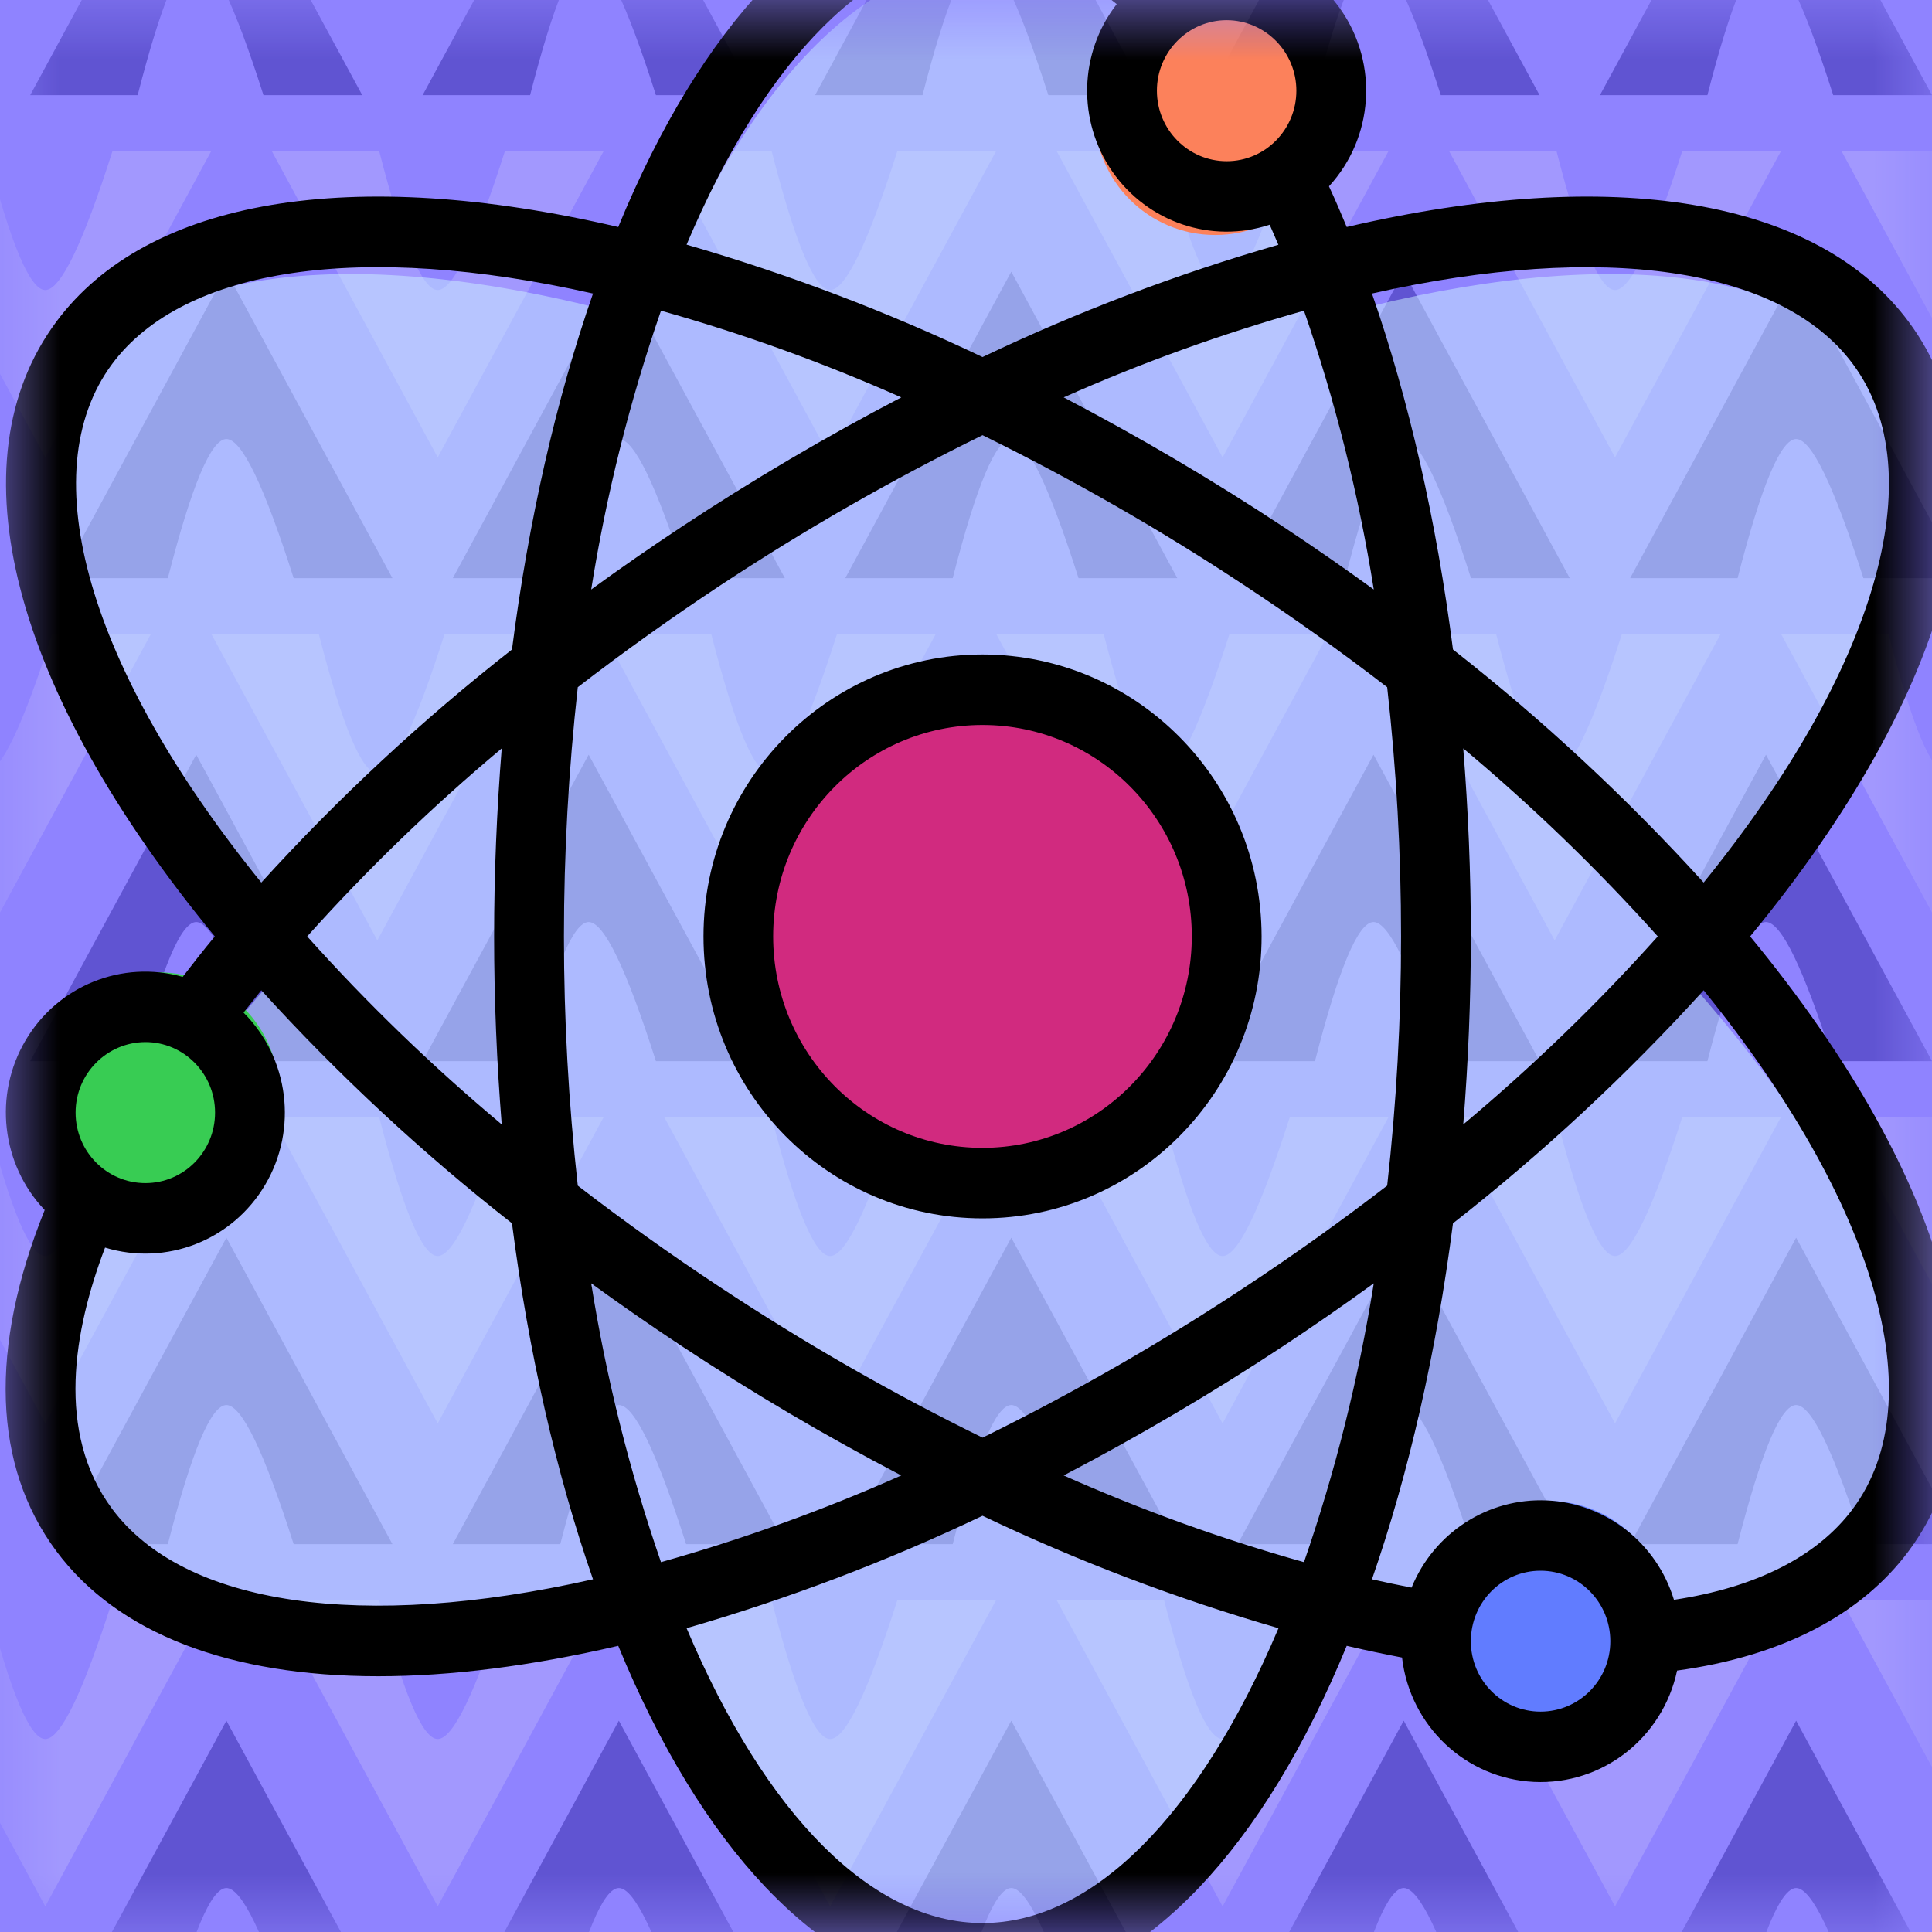 <?xml version="1.0" encoding="UTF-8"?>
<svg width="16px" height="16px" viewBox="0 0 16 16" version="1.1" xmlns="http://www.w3.org/2000/svg" xmlns:xlink="http://www.w3.org/1999/xlink">
    <title>purple-atom_favicon</title>
    <defs>
        <rect id="path-1" x="0" y="0" width="16" height="16"></rect>
    </defs>
    <g id="purple-atom" stroke="none" stroke-width="1" fill="none" fill-rule="evenodd">
        <rect fill="#8F83FF" x="0" y="0" width="16" height="16"></rect>
        <g id="Group">
            <mask id="mask-2" fill="white">
                <use xlink:href="#path-1"></use>
            </mask>
            <g id="Mask"></g>
            <g mask="url(#mask-2)">
                <g transform="translate(-1.5, -1.75)">
                    <g id="Group-2" stroke-width="1" fill="none" transform="translate(1.75, -0)">
                        <path d="M1.375,8 L2.75,10.538 L1.932,10.538 C1.687,9.77 1.502,9.386 1.375,9.386 C1.248,9.386 1.087,9.77 0.89,10.538 L0,10.538 L1.375,8 Z" id="Triangle" fill="#6054D2"></path>
                        <path d="M4.625,8 L6,10.538 L5.182,10.538 C4.937,9.77 4.752,9.386 4.625,9.386 C4.498,9.386 4.337,9.77 4.14,10.538 L3.25,10.538 L4.625,8 Z" id="Triangle-Copy" fill="#6054D2"></path>
                        <path d="M7.875,8 L9.25,10.538 L8.432,10.538 C8.187,9.77 8.002,9.386 7.875,9.386 C7.748,9.386 7.587,9.77 7.39,10.538 L6.5,10.538 L7.875,8 Z" id="Triangle-Copy-2" fill="#6054D2"></path>
                        <path d="M11.125,8 L12.5,10.538 L11.682,10.538 C11.437,9.77 11.252,9.386 11.125,9.386 C10.998,9.386 10.837,9.77 10.64,10.538 L9.75,10.538 L11.125,8 Z" id="Triangle-Copy-3" fill="#6054D2"></path>
                        <path d="M14.375,8 L15.75,10.538 L14.932,10.538 C14.687,9.77 14.502,9.386 14.375,9.386 C14.248,9.386 14.087,9.77 13.89,10.538 L13,10.538 L14.375,8 Z" id="Triangle-Copy-4" fill="#6054D2"></path>
                        <path d="M1.625,12 L3,14.538 L2.182,14.538 C1.937,13.77 1.752,13.386 1.625,13.386 C1.498,13.386 1.337,13.77 1.14,14.538 L0.25,14.538 L1.625,12 Z" id="Triangle-Copy-9" fill="#6054D2"></path>
                        <path d="M4.875,12 L6.25,14.538 L5.432,14.538 C5.187,13.77 5.002,13.386 4.875,13.386 C4.748,13.386 4.587,13.77 4.39,14.538 L3.5,14.538 L4.875,12 Z" id="Triangle-Copy-8" fill="#6054D2"></path>
                        <path d="M8.125,12 L9.5,14.538 L8.682,14.538 C8.437,13.77 8.252,13.386 8.125,13.386 C7.998,13.386 7.837,13.77 7.64,14.538 L6.75,14.538 L8.125,12 Z" id="Triangle-Copy-7" fill="#6054D2"></path>
                        <path d="M11.375,12 L12.75,14.538 L11.932,14.538 C11.687,13.77 11.502,13.386 11.375,13.386 C11.248,13.386 11.087,13.77 10.89,14.538 L10,14.538 L11.375,12 Z" id="Triangle-Copy-6" fill="#6054D2"></path>
                        <path d="M14.625,12 L16,14.538 L15.182,14.538 C14.937,13.77 14.752,13.386 14.625,13.386 C14.498,13.386 14.337,13.77 14.14,14.538 L13.25,14.538 L14.625,12 Z" id="Triangle-Copy-5" fill="#6054D2"></path>
                        <path d="M4.875,16 L6.25,18.538 L5.432,18.538 C5.187,17.77 5.002,17.386 4.875,17.386 C4.748,17.386 4.587,17.77 4.39,18.538 L3.5,18.538 L4.875,16 Z" id="Triangle-Copy-42" fill="#6054D2"></path>
                        <path d="M8.125,16 L9.5,18.538 L8.682,18.538 C8.437,17.77 8.252,17.386 8.125,17.386 C7.998,17.386 7.837,17.77 7.64,18.538 L6.75,18.538 L8.125,16 Z" id="Triangle-Copy-41" fill="#6054D2"></path>
                        <path d="M11.375,16 L12.75,18.538 L11.932,18.538 C11.687,17.77 11.502,17.386 11.375,17.386 C11.248,17.386 11.087,17.77 10.89,18.538 L10,18.538 L11.375,16 Z" id="Triangle-Copy-40" fill="#6054D2"></path>
                        <path d="M4.625,6.66133815e-16 L6,2.538 L5.182,2.538 C4.937,1.77 4.752,1.386 4.625,1.386 C4.498,1.386 4.337,1.77 4.14,2.538 L3.25,2.538 L4.625,6.66133815e-16 Z" id="Triangle-Copy-37" fill="#6054D2"></path>
                        <path d="M7.875,6.66133815e-16 L9.25,2.538 L8.432,2.538 C8.187,1.77 8.002,1.386 7.875,1.386 C7.748,1.386 7.587,1.77 7.39,2.538 L6.5,2.538 L7.875,6.66133815e-16 Z" id="Triangle-Copy-36" fill="#6054D2"></path>
                        <path d="M11.125,6.66133815e-16 L12.5,2.538 L11.682,2.538 C11.437,1.77 11.252,1.386 11.125,1.386 C10.998,1.386 10.837,1.77 10.64,2.538 L9.75,2.538 L11.125,6.66133815e-16 Z" id="Triangle-Copy-35" fill="#6054D2"></path>
                        <path d="M1.625,4 L3,6.538 L2.182,6.538 C1.937,5.77 1.752,5.386 1.625,5.386 C1.498,5.386 1.337,5.77 1.14,6.538 L0.25,6.538 L1.625,4 Z" id="Triangle-Copy-28" fill="#6054D2"></path>
                        <path d="M4.875,4 L6.25,6.538 L5.432,6.538 C5.187,5.77 5.002,5.386 4.875,5.386 C4.748,5.386 4.587,5.77 4.39,6.538 L3.5,6.538 L4.875,4 Z" id="Triangle-Copy-27" fill="#6054D2"></path>
                        <path d="M8.125,4 L9.5,6.538 L8.682,6.538 C8.437,5.77 8.252,5.386 8.125,5.386 C7.998,5.386 7.837,5.77 7.64,6.538 L6.75,6.538 L8.125,4 Z" id="Triangle-Copy-26" fill="#6054D2"></path>
                        <path d="M11.375,4 L12.75,6.538 L11.932,6.538 C11.687,5.77 11.502,5.386 11.375,5.386 C11.248,5.386 11.087,5.77 10.89,6.538 L10,6.538 L11.375,4 Z" id="Triangle-Copy-25" fill="#6054D2"></path>
                        <path d="M14.625,4 L16,6.538 L15.182,6.538 C14.937,5.77 14.752,5.386 14.625,5.386 C14.498,5.386 14.337,5.77 14.14,6.538 L13.25,6.538 L14.625,4 Z" id="Triangle-Copy-24" fill="#6054D2"></path>
                    </g>
                    <g id="Group-3" stroke-width="1" fill="none" transform="translate(0, 3)">
                        <path d="M1.875,8 L3.25,10.538 L2.432,10.538 C2.187,9.77 2.002,9.386 1.875,9.386 C1.748,9.386 1.587,9.77 1.39,10.538 L0.5,10.538 L1.875,8 Z" id="Triangle" fill="#A298FE" transform="translate(1.875, 9.269) scale(1, -1) translate(-1.875, -9.269) "></path>
                        <path d="M5.125,8 L6.5,10.538 L5.682,10.538 C5.437,9.77 5.252,9.386 5.125,9.386 C4.998,9.386 4.837,9.77 4.64,10.538 L3.75,10.538 L5.125,8 Z" id="Triangle-Copy" fill="#A298FE" transform="translate(5.125, 9.269) scale(1, -1) translate(-5.125, -9.269) "></path>
                        <path d="M8.375,8 L9.75,10.538 L8.932,10.538 C8.687,9.77 8.502,9.386 8.375,9.386 C8.248,9.386 8.087,9.77 7.89,10.538 L7,10.538 L8.375,8 Z" id="Triangle-Copy-2" fill="#A298FE" transform="translate(8.375, 9.269) scale(1, -1) translate(-8.375, -9.269) "></path>
                        <path d="M11.625,8 L13,10.538 L12.182,10.538 C11.937,9.77 11.752,9.386 11.625,9.386 C11.498,9.386 11.337,9.77 11.14,10.538 L10.25,10.538 L11.625,8 Z" id="Triangle-Copy-3" fill="#A298FE" transform="translate(11.625, 9.269) scale(1, -1) translate(-11.625, -9.269) "></path>
                        <path d="M14.875,8 L16.25,10.538 L15.432,10.538 C15.187,9.77 15.002,9.386 14.875,9.386 C14.748,9.386 14.587,9.77 14.39,10.538 L13.5,10.538 L14.875,8 Z" id="Triangle-Copy-4" fill="#A298FE" transform="translate(14.875, 9.269) scale(1, -1) translate(-14.875, -9.269) "></path>
                        <path d="M1.375,4 L2.75,6.538 L1.932,6.538 C1.687,5.77 1.502,5.386 1.375,5.386 C1.248,5.386 1.087,5.77 0.89,6.538 L0,6.538 L1.375,4 Z" id="Triangle-Copy-14" fill="#A298FE" transform="translate(1.375, 5.269) scale(1, -1) translate(-1.375, -5.269) "></path>
                        <path d="M4.625,4 L6,6.538 L5.182,6.538 C4.937,5.77 4.752,5.386 4.625,5.386 C4.498,5.386 4.337,5.77 4.14,6.538 L3.25,6.538 L4.625,4 Z" id="Triangle-Copy-13" fill="#A298FE" transform="translate(4.625, 5.269) scale(1, -1) translate(-4.625, -5.269) "></path>
                        <path d="M7.875,4 L9.25,6.538 L8.432,6.538 C8.187,5.77 8.002,5.386 7.875,5.386 C7.748,5.386 7.587,5.77 7.39,6.538 L6.5,6.538 L7.875,4 Z" id="Triangle-Copy-12" fill="#A298FE" transform="translate(7.875, 5.269) scale(1, -1) translate(-7.875, -5.269) "></path>
                        <path d="M11.125,4 L12.5,6.538 L11.682,6.538 C11.437,5.77 11.252,5.386 11.125,5.386 C10.998,5.386 10.837,5.77 10.64,6.538 L9.75,6.538 L11.125,4 Z" id="Triangle-Copy-11" fill="#A298FE" transform="translate(11.125, 5.269) scale(1, -1) translate(-11.125, -5.269) "></path>
                        <path d="M14.375,4 L15.75,6.538 L14.932,6.538 C14.687,5.77 14.502,5.386 14.375,5.386 C14.248,5.386 14.087,5.77 13.89,6.538 L13,6.538 L14.375,4 Z" id="Triangle-Copy-10" fill="#A298FE" transform="translate(14.375, 5.269) scale(1, -1) translate(-14.375, -5.269) "></path>
                        <path d="M17.625,4 L19,6.538 L18.182,6.538 C17.937,5.77 17.752,5.386 17.625,5.386 C17.498,5.386 17.337,5.77 17.14,6.538 L16.25,6.538 L17.625,4 Z" id="Triangle-Copy-15" fill="#A298FE" transform="translate(17.625, 5.269) scale(1, -1) translate(-17.625, -5.269) "></path>
                        <path d="M18.125,8 L19.5,10.538 L18.682,10.538 C18.437,9.77 18.252,9.386 18.125,9.386 C17.998,9.386 17.837,9.77 17.64,10.538 L16.75,10.538 L18.125,8 Z" id="Triangle-Copy-16" fill="#A298FE" transform="translate(18.125, 9.269) scale(1, -1) translate(-18.125, -9.269) "></path>
                        <path d="M5.125,0 L6.5,2.538 L5.682,2.538 C5.437,1.77 5.252,1.386 5.125,1.386 C4.998,1.386 4.837,1.77 4.64,2.538 L3.75,2.538 L5.125,0 Z" id="Triangle-Copy-32" fill="#A298FE" transform="translate(5.125, 1.269) scale(1, -1) translate(-5.125, -1.269) "></path>
                        <path d="M8.375,0 L9.75,2.538 L8.932,2.538 C8.687,1.77 8.502,1.386 8.375,1.386 C8.248,1.386 8.087,1.77 7.89,2.538 L7,2.538 L8.375,0 Z" id="Triangle-Copy-31" fill="#A298FE" transform="translate(8.375, 1.269) scale(1, -1) translate(-8.375, -1.269) "></path>
                        <path d="M11.625,0 L13,2.538 L12.182,2.538 C11.937,1.77 11.752,1.386 11.625,1.386 C11.498,1.386 11.337,1.77 11.14,2.538 L10.25,2.538 L11.625,0 Z" id="Triangle-Copy-30" fill="#A298FE" transform="translate(11.625, 1.269) scale(1, -1) translate(-11.625, -1.269) "></path>
                        <path d="M14.875,0 L16.25,2.538 L15.432,2.538 C15.187,1.77 15.002,1.386 14.875,1.386 C14.748,1.386 14.587,1.77 14.39,2.538 L13.5,2.538 L14.875,0 Z" id="Triangle-Copy-29" fill="#A298FE" transform="translate(14.875, 1.269) scale(1, -1) translate(-14.875, -1.269) "></path>
                        <path d="M5.125,12 L6.5,14.538 L5.682,14.538 C5.437,13.77 5.252,13.386 5.125,13.386 C4.998,13.386 4.837,13.77 4.64,14.538 L3.75,14.538 L5.125,12 Z" id="Triangle-Copy-22" fill="#A298FE" transform="translate(5.125, 13.269) scale(1, -1) translate(-5.125, -13.269) "></path>
                        <path d="M8.375,12 L9.75,14.538 L8.932,14.538 C8.687,13.77 8.502,13.386 8.375,13.386 C8.248,13.386 8.087,13.77 7.89,14.538 L7,14.538 L8.375,12 Z" id="Triangle-Copy-21" fill="#A298FE" transform="translate(8.375, 13.269) scale(1, -1) translate(-8.375, -13.269) "></path>
                        <path d="M11.625,12 L13,14.538 L12.182,14.538 C11.937,13.77 11.752,13.386 11.625,13.386 C11.498,13.386 11.337,13.77 11.14,14.538 L10.25,14.538 L11.625,12 Z" id="Triangle-Copy-20" fill="#A298FE" transform="translate(11.625, 13.269) scale(1, -1) translate(-11.625, -13.269) "></path>
                        <path d="M14.875,12 L16.25,14.538 L15.432,14.538 C15.187,13.77 15.002,13.386 14.875,13.386 C14.748,13.386 14.587,13.77 14.39,14.538 L13.5,14.538 L14.875,12 Z" id="Triangle-Copy-19" fill="#A298FE" transform="translate(14.875, 13.269) scale(1, -1) translate(-14.875, -13.269) "></path>
                    </g>
                    <path d="M3.375,16 L4.75,18.538 L3.932,18.538 C3.687,17.77 3.502,17.386 3.375,17.386 C3.248,17.386 3.087,17.77 2.89,18.538 L2,18.538 L3.375,16 Z" id="Triangle-Copy-43" fill="#6054D2"></path>
                    <path d="M16.375,16 L17.75,18.538 L16.932,18.538 C16.687,17.77 16.502,17.386 16.375,17.386 C16.248,17.386 16.087,17.77 15.89,18.538 L15,18.538 L16.375,16 Z" id="Triangle-Copy-39" fill="#6054D2"></path>
                    <path d="M3.125,-2.88657986e-15 L4.5,2.538 L3.682,2.538 C3.437,1.77 3.252,1.386 3.125,1.386 C2.998,1.386 2.837,1.77 2.64,2.538 L1.75,2.538 L3.125,-2.88657986e-15 Z" id="Triangle-Copy-38" fill="#6054D2"></path>
                    <path d="M16.125,-2.88657986e-15 L17.5,2.538 L16.682,2.538 C16.437,1.77 16.252,1.386 16.125,1.386 C15.998,1.386 15.837,1.77 15.64,2.538 L14.75,2.538 L16.125,-2.88657986e-15 Z" id="Triangle-Copy-34" fill="#6054D2"></path>
                    <path d="M1.875,3 L3.25,5.538 L2.432,5.538 C2.187,4.77 2.002,4.386 1.875,4.386 C1.748,4.386 1.587,4.77 1.39,5.538 L0.5,5.538 L1.875,3 Z" id="Triangle-Copy-33" fill="#A298FE" transform="translate(1.875, 4.269) scale(1, -1) translate(-1.875, -4.269) "></path>
                    <path d="M18.125,3 L19.5,5.538 L18.682,5.538 C18.437,4.77 18.252,4.386 18.125,4.386 C17.998,4.386 17.837,4.77 17.64,5.538 L16.75,5.538 L18.125,3 Z" id="Triangle-Copy-17" fill="#A298FE" transform="translate(18.125, 4.269) scale(1, -1) translate(-18.125, -4.269) "></path>
                    <path d="M1.875,15 L3.25,17.538 L2.432,17.538 C2.187,16.77 2.002,16.386 1.875,16.386 C1.748,16.386 1.587,16.77 1.39,17.538 L0.5,17.538 L1.875,15 Z" id="Triangle-Copy-23" fill="#A298FE" transform="translate(1.875, 16.269) scale(1, -1) translate(-1.875, -16.269) "></path>
                    <path d="M18.125,15 L19.5,17.538 L18.682,17.538 C18.437,16.77 18.252,16.386 18.125,16.386 C17.998,16.386 17.837,16.77 17.64,17.538 L16.75,17.538 L18.125,15 Z" id="Triangle-Copy-18" fill="#A298FE" transform="translate(18.125, 16.269) scale(1, -1) translate(-18.125, -16.269) "></path>
                </g>
            </g>
            <g id="Group-Copy" mask="url(#mask-2)">
                <g transform="translate(-0, -1)">
                    <path d="M8.293,0.649 C9.442,0.649 10.47,1.789 11.157,3.585 C13.275,3.03 14.975,3.194 15.626,4.189 C16.346,5.289 15.608,7.14 13.902,9.03 C15.608,10.92 16.346,12.771 15.626,13.871 C14.967,14.879 13.232,15.034 11.075,14.454 C10.39,16.132 9.397,17.186 8.293,17.186 C7.169,17.186 6.161,16.094 5.474,14.365 C3.174,15.047 1.301,14.927 0.61,13.871 C-0.109,12.771 0.628,10.92 2.334,9.03 C0.628,7.14 -0.109,5.289 0.61,4.189 C1.293,3.144 3.132,3.016 5.397,3.671 C6.083,1.826 7.126,0.649 8.293,0.649 Z" id="Combined-Shape" fill-opacity="0.5" fill="#CDF2FF"></path>
                    <circle id="Oval" fill="#D12A7F" cx="8.199" cy="8.674" r="2.189"></circle>
                    <circle id="Oval" fill="#617CFF" cx="12.82" cy="14.43" r="1"></circle>
                    <circle id="Oval-Copy-2" fill="#FC815B" cx="10.064" cy="1.946" r="1"></circle>
                    <circle id="Oval-Copy-3" fill="#38CC53" cx="1.309" cy="10.052" r="1"></circle>
                    <g id="001-atom" stroke-width="1" fill="none" transform="translate(0.012, 0)">
                        <path d="M15.795,3.665 C15.039,2.646 13.35,2.365 11.141,2.88 C11.094,2.766 11.045,2.653 10.994,2.543 C11.363,2.141 11.405,1.534 11.095,1.084 C10.785,0.634 10.207,0.463 9.705,0.672 C9.21,0.227 8.679,0 8.125,0 C7.488,0 6.883,0.297 6.327,0.882 C5.862,1.373 5.452,2.044 5.108,2.88 C2.899,2.365 1.21,2.646 0.454,3.665 C-0.407,4.824 0.086,6.716 1.767,8.755 C1.675,8.866 1.587,8.978 1.501,9.09 C0.999,8.948 0.467,9.163 0.2,9.615 C-0.067,10.066 -0.002,10.642 0.358,11.021 C-0.103,12.165 -0.071,13.138 0.454,13.845 C0.963,14.53 1.893,14.882 3.12,14.882 C3.717,14.882 4.385,14.798 5.108,14.63 C5.452,15.465 5.862,16.137 6.327,16.628 C6.883,17.213 7.488,17.51 8.125,17.51 C8.761,17.51 9.366,17.213 9.922,16.628 C10.387,16.137 10.797,15.466 11.141,14.63 C11.296,14.666 11.448,14.698 11.599,14.727 C11.665,15.294 12.127,15.73 12.692,15.757 C13.257,15.784 13.758,15.394 13.877,14.835 C14.74,14.717 15.4,14.377 15.795,13.845 C16.656,12.686 16.163,10.795 14.482,8.755 C16.163,6.715 16.656,4.824 15.795,3.665 Z M15.333,4.015 C16.002,4.917 15.527,6.545 14.097,8.309 C13.46,7.608 12.765,6.962 12.021,6.379 C11.885,5.317 11.655,4.307 11.35,3.431 C13.261,3.001 14.737,3.213 15.333,4.015 L15.333,4.015 Z M10.787,13.937 C10.107,13.746 9.442,13.506 8.797,13.219 C9.421,12.893 10.029,12.535 10.618,12.146 C10.871,11.978 11.12,11.806 11.365,11.628 C11.24,12.414 11.047,13.186 10.787,13.937 L10.787,13.937 Z M5.462,13.937 C5.202,13.186 5.009,12.414 4.884,11.628 C5.128,11.805 5.377,11.978 5.631,12.146 C6.22,12.535 6.827,12.893 7.452,13.219 C6.807,13.506 6.141,13.746 5.462,13.937 L5.462,13.937 Z M5.462,3.573 C6.141,3.764 6.806,4.004 7.452,4.291 C6.827,4.617 6.22,4.975 5.631,5.364 C5.377,5.532 5.128,5.704 4.884,5.882 C5.009,5.096 5.202,4.324 5.462,3.573 L5.462,3.573 Z M5.947,11.657 C5.542,11.39 5.148,11.108 4.773,10.819 C4.62,9.447 4.62,8.063 4.773,6.691 C5.148,6.402 5.542,6.12 5.947,5.852 C6.646,5.39 7.373,4.973 8.125,4.604 C8.876,4.973 9.603,5.39 10.302,5.853 C10.707,6.12 11.101,6.402 11.476,6.691 C11.553,7.376 11.591,8.065 11.591,8.755 C11.591,9.445 11.553,10.134 11.476,10.819 C11.101,11.108 10.707,11.39 10.302,11.657 C9.603,12.12 8.876,12.537 8.125,12.906 C7.373,12.537 6.646,12.12 5.947,11.657 L5.947,11.657 Z M4.143,10.312 C3.57,9.832 3.031,9.312 2.532,8.755 C3.031,8.198 3.57,7.678 4.143,7.198 C4.102,7.71 4.08,8.231 4.08,8.755 C4.08,9.279 4.102,9.799 4.143,10.312 L4.143,10.312 Z M10.787,3.573 C11.047,4.324 11.24,5.096 11.365,5.882 C11.121,5.705 10.872,5.532 10.618,5.364 C10.029,4.975 9.421,4.617 8.797,4.291 C9.442,4.004 10.108,3.764 10.787,3.573 L10.787,3.573 Z M12.106,7.198 C12.679,7.678 13.218,8.198 13.717,8.755 C13.218,9.312 12.679,9.832 12.106,10.312 C12.147,9.8 12.169,9.279 12.169,8.755 C12.169,8.231 12.147,7.711 12.106,7.198 Z M10.724,1.751 C10.724,2.073 10.466,2.335 10.147,2.335 C9.828,2.335 9.569,2.073 9.569,1.751 C9.569,1.429 9.828,1.167 10.147,1.167 C10.466,1.168 10.724,1.429 10.724,1.751 Z M8.125,0.584 C8.503,0.584 8.875,0.735 9.236,1.034 C8.923,1.438 8.909,2.001 9.2,2.421 C9.492,2.841 10.02,3.02 10.503,2.861 C10.527,2.916 10.551,2.971 10.575,3.027 C9.735,3.269 8.915,3.58 8.125,3.957 C7.334,3.58 6.514,3.269 5.674,3.026 C6.332,1.469 7.216,0.584 8.125,0.584 Z M0.916,4.015 C1.512,3.213 2.988,3 4.899,3.431 C4.594,4.307 4.364,5.317 4.228,6.379 C3.484,6.962 2.789,7.608 2.152,8.309 C0.722,6.545 0.247,4.917 0.916,4.015 Z M1.192,9.63 C1.511,9.63 1.769,9.892 1.769,10.214 C1.769,10.537 1.511,10.798 1.192,10.798 C0.873,10.798 0.614,10.537 0.614,10.214 C0.614,9.892 0.873,9.631 1.192,9.63 L1.192,9.63 Z M0.916,13.495 C0.448,12.864 0.598,12.014 0.858,11.332 C1.366,11.487 1.913,11.272 2.184,10.812 C2.456,10.352 2.382,9.763 2.005,9.386 C2.053,9.324 2.102,9.263 2.152,9.201 C2.789,9.902 3.484,10.548 4.228,11.131 C4.364,12.193 4.594,13.203 4.899,14.079 C2.988,14.51 1.512,14.297 0.916,13.495 Z M8.125,16.926 C7.216,16.926 6.332,16.041 5.674,14.484 C6.514,14.241 7.334,13.93 8.125,13.553 C8.915,13.93 9.735,14.241 10.576,14.484 C9.917,16.041 9.033,16.926 8.125,16.926 Z M12.746,15.175 C12.427,15.175 12.169,14.914 12.169,14.592 C12.169,14.269 12.427,14.008 12.746,14.008 C13.066,14.008 13.324,14.269 13.324,14.592 C13.324,14.914 13.065,15.175 12.746,15.175 L12.746,15.175 Z M15.333,13.495 C15.04,13.889 14.531,14.147 13.851,14.249 C13.708,13.778 13.287,13.449 12.8,13.426 C12.313,13.403 11.864,13.692 11.678,14.148 C11.57,14.127 11.461,14.104 11.35,14.079 C11.655,13.203 11.885,12.193 12.021,11.131 C12.765,10.548 13.46,9.902 14.097,9.201 C15.527,10.965 16.002,12.593 15.333,13.495 Z" id="Shape" fill="#000000" fill-rule="nonzero"></path>
                        <path d="M8.125,6.42 C6.848,6.42 5.814,7.466 5.814,8.755 C5.814,10.044 6.848,11.09 8.125,11.09 C9.401,11.09 10.436,10.044 10.436,8.755 C10.434,7.466 9.4,6.422 8.125,6.42 Z M8.125,10.506 C7.167,10.506 6.391,9.722 6.391,8.755 C6.391,7.788 7.167,7.004 8.125,7.004 C9.082,7.004 9.858,7.788 9.858,8.755 C9.857,9.722 9.081,10.505 8.125,10.506 L8.125,10.506 Z" id="Shape" fill="#000000" fill-rule="nonzero"></path>
                    </g>
                </g>
            </g>
        </g>
    </g>
</svg>